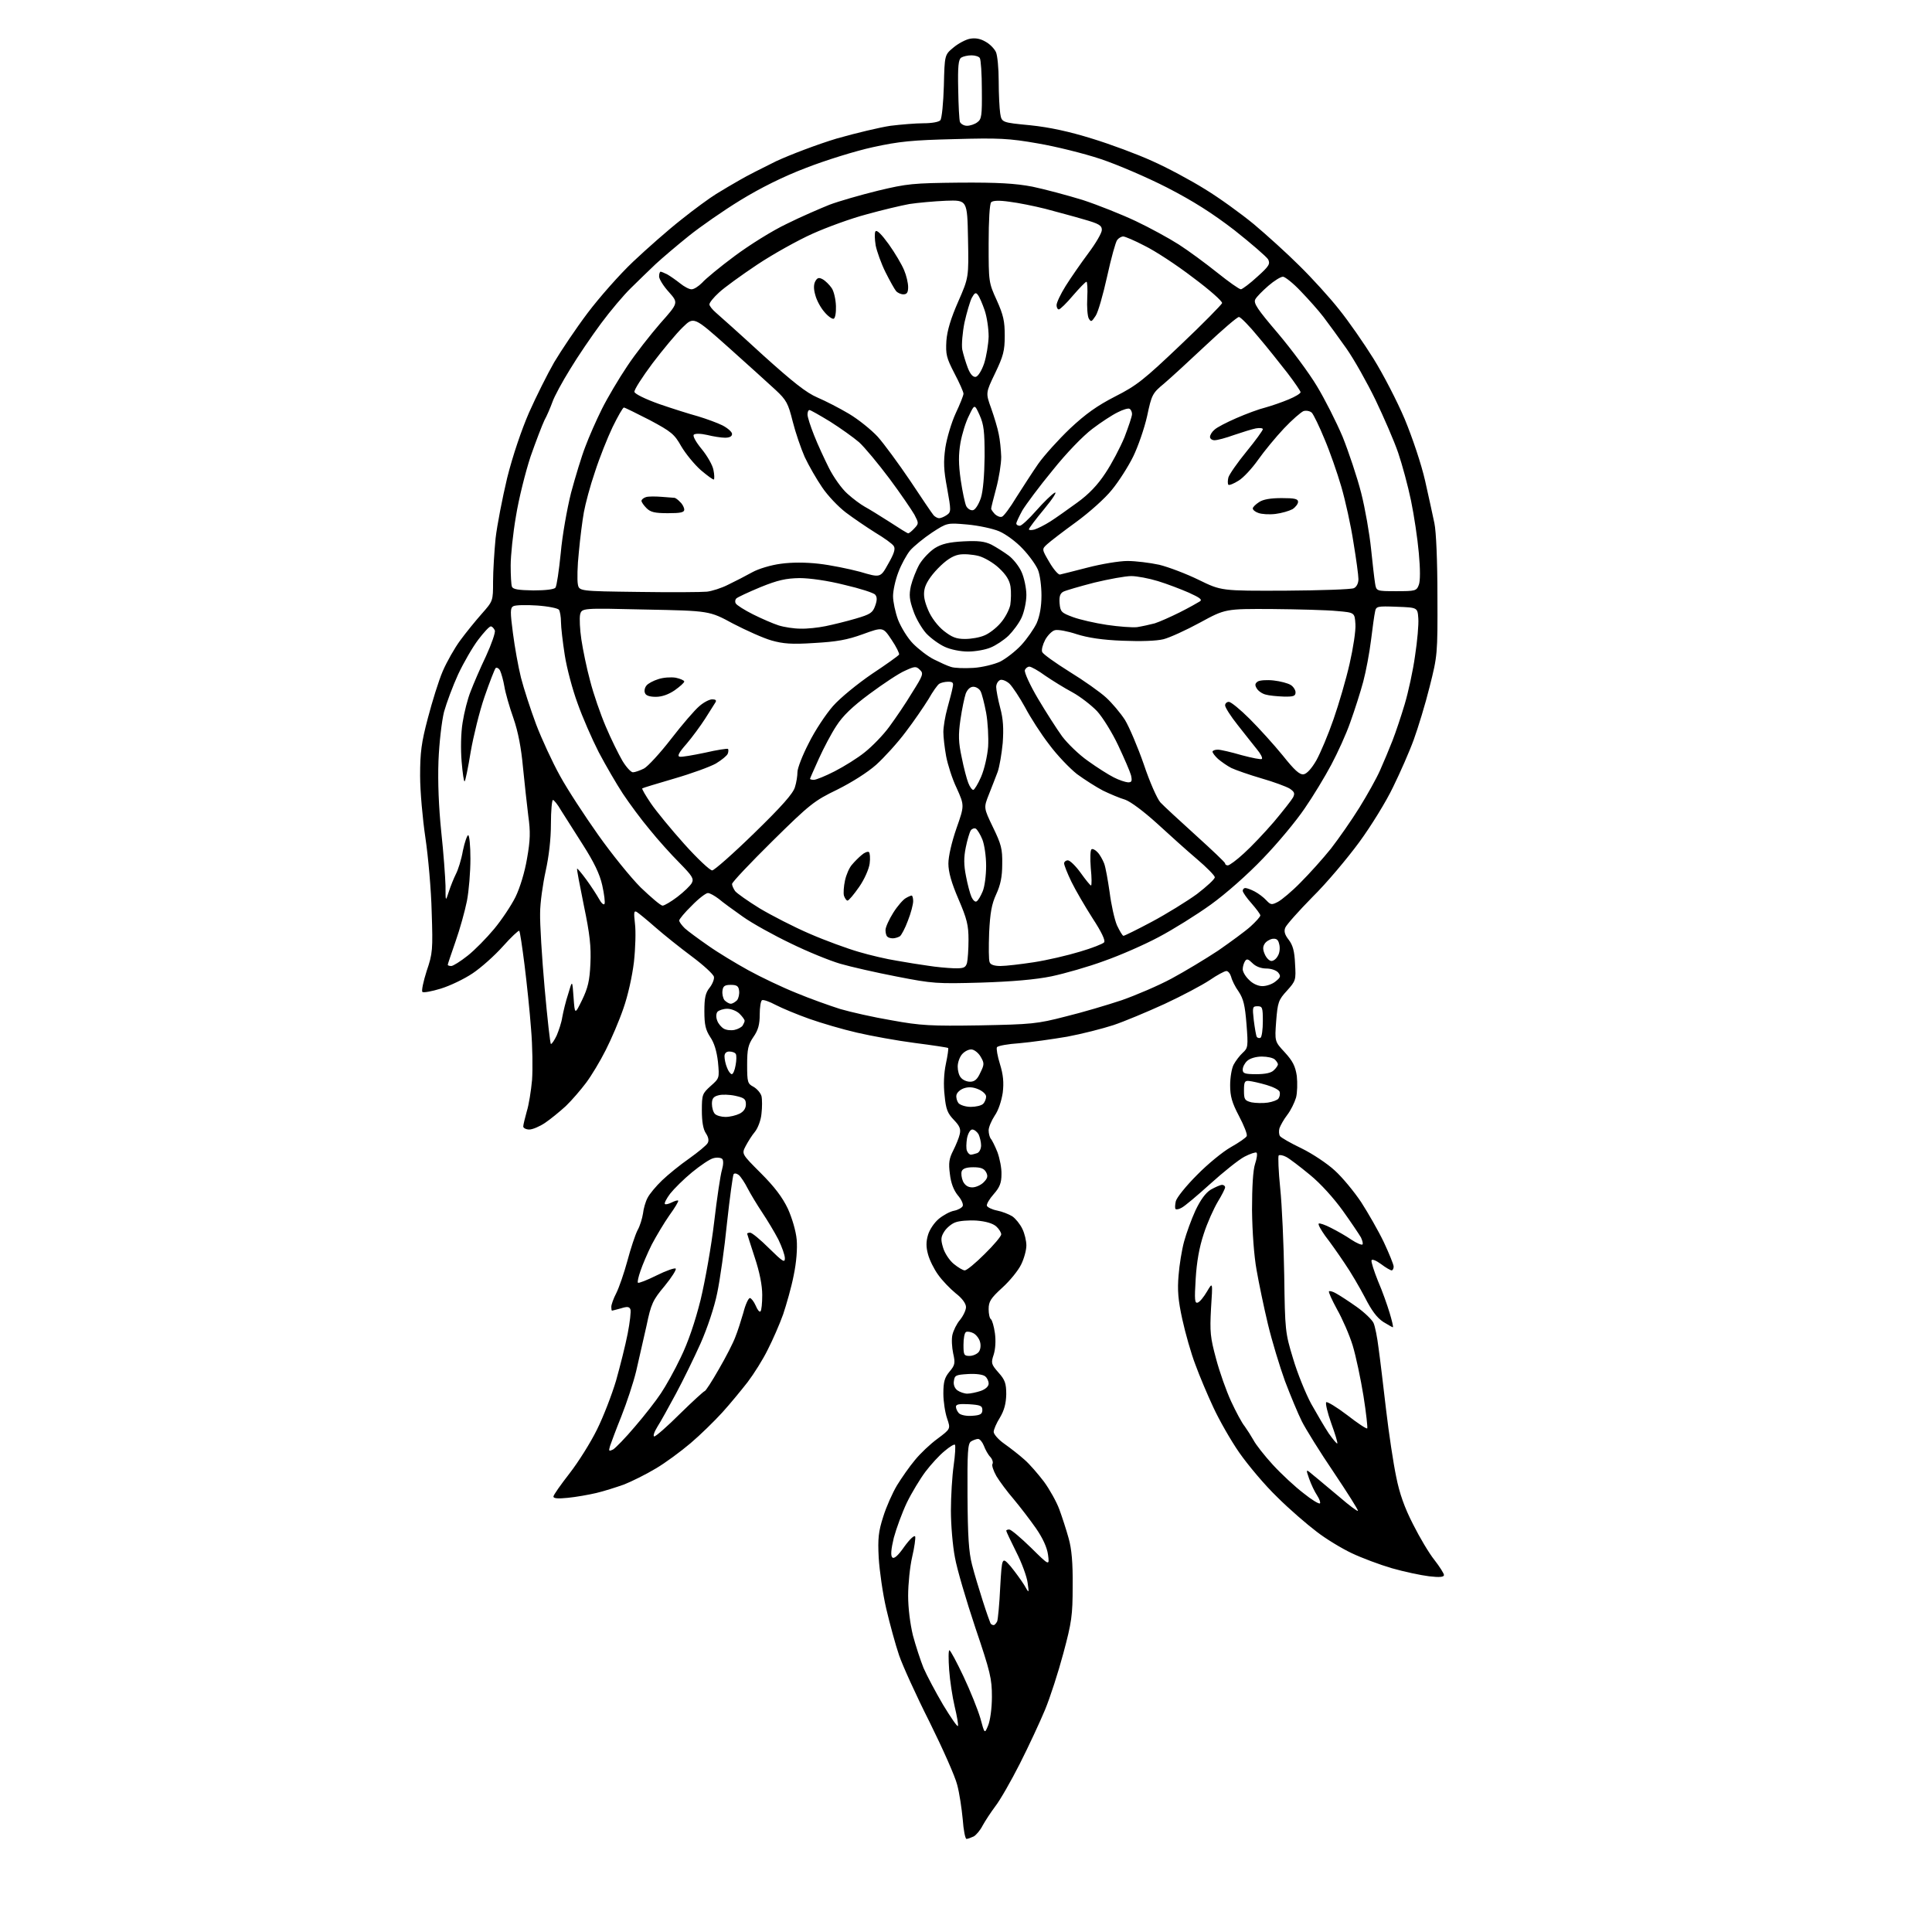 <?xml version="1.0" encoding="UTF-8" standalone="no"?>
<svg 
  version="1.1" 
  xmlns="http://www.w3.org/2000/svg" 
  xmlns:xlink="http://www.w3.org/1999/xlink" 
  xmlns:svg="http://www.w3.org/2000/svg"
  xmlns:rdf="http://www.w3.org/1999/02/22-rdf-syntax-ns#"
  xmlns:cc="http://creativecommons.org/ns#"
  xmlns:dc="http://purl.org/dc/elements/1.1/"
  viewBox="0 0 768 768"
  width="768"
  height="768"
>
<style>svg {background-color: white; }</style>"
<path stroke="none" fill="black" fill-rule="evenodd" d="M384.2,731.0C383.7,731.0 383.0,727.5 382.7,723.2C382.3,719.0 381.4,712.8 380.5,709.5C379.7,706.2 374.7,695.0 369.5,684.5C364.2,674.0 358.8,662.1 357.4,658.0C356.0,653.9 353.7,645.5 352.3,639.5C350.9,633.5 349.6,624.3 349.3,619.2C348.9,611.6 349.2,608.8 351.1,602.9C352.3,599.0 354.8,593.4 356.6,590.4C358.4,587.5 361.5,583.0 363.7,580.4C365.8,577.8 369.8,574.0 372.7,571.9C377.9,568.0 377.9,568.0 376.5,563.9C375.7,561.6 375.0,557.1 375.0,554.0C375.0,549.3 375.5,547.6 377.4,545.3C379.6,542.7 379.8,541.9 378.9,538.0C378.4,535.6 378.2,532.3 378.6,530.6C379.0,528.9 380.3,526.2 381.6,524.7C382.9,523.1 384.0,520.8 384.0,519.6C384.0,518.2 382.5,516.1 379.9,514.1C377.7,512.3 374.5,509.0 372.9,506.7C371.3,504.5 369.5,500.9 368.9,498.6C368.1,495.7 368.1,493.6 368.9,490.9C369.5,488.8 371.4,486.0 373.2,484.5C374.9,483.1 377.6,481.6 379.2,481.3C380.8,481.0 382.4,480.1 382.7,479.4C383.0,478.6 382.1,476.7 380.7,475.1C379.1,473.1 378.0,470.3 377.6,466.7C377.0,462.3 377.3,460.5 378.9,457.4C380.0,455.2 381.2,452.3 381.5,450.9C382.0,448.8 381.5,447.6 379.2,445.2C376.7,442.6 376.0,441.0 375.5,435.5C375.0,431.3 375.2,426.7 376.0,422.9C376.7,419.6 377.1,416.8 376.9,416.6C376.7,416.4 370.7,415.5 363.7,414.6C356.7,413.7 346.3,411.8 340.7,410.5C335.0,409.2 326.5,406.7 321.7,405.0C316.9,403.3 310.9,400.8 308.4,399.5C305.8,398.1 303.4,397.3 302.9,397.6C302.4,397.9 302.0,400.5 302.0,403.3C302.0,407.2 301.4,409.5 299.5,412.2C297.4,415.3 297.0,417.0 297.0,423.3C297.0,430.2 297.2,430.8 299.5,432.0C300.9,432.8 302.3,434.4 302.7,435.7C303.0,437.0 303.0,440.2 302.7,442.7C302.5,445.2 301.3,448.4 300.1,449.9C298.9,451.3 297.3,453.9 296.4,455.6C294.8,458.7 294.8,458.7 302.4,466.3C307.9,471.8 311.0,475.9 313.2,480.5C314.9,484.3 316.4,489.4 316.7,492.8C317.0,496.3 316.6,501.8 315.5,507.0C314.6,511.7 312.6,518.6 311.3,522.5C309.9,526.4 307.2,532.6 305.2,536.5C303.3,540.4 299.7,546.1 297.2,549.4C294.7,552.6 290.2,558.1 287.1,561.5C284.0,564.9 278.4,570.4 274.5,573.7C270.6,577.0 264.4,581.6 260.6,583.8C256.8,586.1 251.1,588.9 248.1,590.1C245.0,591.2 240.0,592.8 237.0,593.5C234.0,594.2 228.9,595.1 225.8,595.4C221.9,595.8 220.0,595.7 220.0,594.9C220.0,594.3 222.9,590.2 226.4,585.7C229.9,581.2 234.8,573.4 237.3,568.3C239.8,563.3 243.2,554.5 244.9,548.8C246.5,543.1 248.6,534.8 249.5,530.2C250.4,525.6 250.9,521.2 250.6,520.5C250.2,519.4 249.3,519.3 246.8,520.1C245.0,520.6 243.4,521.0 243.3,521.0C243.1,521.0 243.0,520.3 243.0,519.5C243.0,518.6 243.9,516.1 245.0,514.0C246.1,511.8 248.1,506.0 249.4,501.2C250.7,496.3 252.5,490.9 253.4,489.1C254.4,487.4 255.3,484.3 255.6,482.4C255.8,480.5 256.6,477.7 257.4,476.2C258.2,474.6 260.8,471.5 263.2,469.2C265.6,466.9 270.4,463.0 274.0,460.5C277.5,458.0 280.8,455.3 281.3,454.4C281.9,453.4 281.6,452.0 280.6,450.5C279.5,448.9 279.0,445.8 279.0,441.4C279.0,435.1 279.2,434.7 282.5,431.7C286.0,428.6 286.0,428.6 285.4,422.1C284.9,417.8 283.9,414.5 282.3,412.2C280.5,409.4 280.0,407.4 280.0,402.0C280.0,396.7 280.4,394.7 282.1,392.6C283.2,391.2 284.0,389.2 283.8,388.3C283.6,387.3 279.7,383.7 275.0,380.2C270.3,376.7 263.8,371.5 260.5,368.6C257.2,365.7 253.9,363.0 253.1,362.5C252.0,361.9 251.9,362.7 252.4,367.1C252.8,370.1 252.6,376.9 252.0,382.4C251.3,388.2 249.6,395.8 247.8,400.9C246.2,405.6 243.0,413.1 240.8,417.4C238.6,421.8 235.1,427.6 233.0,430.4C230.9,433.2 227.3,437.4 224.9,439.7C222.5,441.9 218.7,445.0 216.6,446.4C214.5,447.8 211.7,449.0 210.4,449.0C209.1,449.0 208.0,448.4 208.0,447.8C208.0,447.1 208.7,444.4 209.4,441.8C210.2,439.3 211.1,433.7 211.5,429.3C211.8,425.0 211.7,415.9 211.1,409.0C210.6,402.1 209.4,390.7 208.5,383.5C207.6,376.4 206.7,370.3 206.4,370.0C206.1,369.8 203.2,372.5 199.9,376.2C196.6,379.9 191.2,384.7 187.9,386.9C184.5,389.2 178.8,391.9 175.2,393.0C171.6,394.1 168.3,394.7 167.9,394.3C167.5,393.8 168.3,390.1 169.6,386.0C172.0,379.0 172.1,377.5 171.6,362.5C171.4,353.7 170.2,340.4 169.1,333.0C168.0,325.6 167.0,314.5 167.0,308.4C167.0,299.1 167.5,295.2 170.1,285.4C171.8,278.9 174.4,270.5 176.0,266.8C177.6,263.1 180.7,257.6 183.0,254.5C185.2,251.5 189.1,246.7 191.5,244.0C196.0,238.9 196.0,238.9 196.0,231.2C196.0,227.0 196.5,219.2 197.0,214.0C197.6,208.8 199.7,198.0 201.6,190.0C203.8,181.2 207.3,170.9 210.3,164.0C213.1,157.7 217.6,148.7 220.3,144.0C223.1,139.3 229.0,130.5 233.6,124.4C238.2,118.3 246.3,109.1 251.7,104.0C257.1,98.9 265.6,91.4 270.7,87.4C275.8,83.3 282.1,78.7 284.7,77.1C287.3,75.5 291.5,73.0 294.0,71.6C296.5,70.1 303.0,66.8 308.5,64.1C314.1,61.5 324.9,57.4 332.5,55.1C340.2,52.9 349.9,50.6 354.0,50.0C358.1,49.5 364.0,49.0 367.1,49.0C370.4,49.0 373.2,48.5 373.8,47.8C374.4,47.1 375.0,40.9 375.2,34.1C375.5,21.8 375.5,21.8 379.0,18.9C380.9,17.3 383.9,15.7 385.6,15.4C387.8,15.0 389.8,15.4 391.8,16.6C393.5,17.5 395.3,19.4 395.9,20.7C396.5,22.0 397.0,27.2 397.0,32.3C397.0,37.4 397.3,43.1 397.6,45.1C398.2,48.7 398.2,48.7 409.6,49.8C417.3,50.6 425.1,52.3 434.1,55.1C441.3,57.3 452.1,61.3 458.0,64.0C463.9,66.6 473.4,71.7 479.0,75.2C484.6,78.6 493.3,84.9 498.4,89.1C503.4,93.3 511.6,100.7 516.5,105.6C521.5,110.5 528.6,118.3 532.3,123.0C536.1,127.7 542.2,136.5 546.0,142.6C549.8,148.7 555.4,159.5 558.4,166.6C561.5,174.1 565.0,184.5 566.5,191.1C567.9,197.4 569.6,205.0 570.2,208.0C570.9,211.3 571.4,223.0 571.4,237.0C571.5,260.1 571.4,260.7 568.3,273.0C566.6,279.9 563.7,289.3 562.0,294.0C560.3,298.7 556.6,307.1 553.8,312.8C551.1,318.5 545.0,328.4 540.3,334.8C535.6,341.2 527.3,351.1 521.7,356.6C516.2,362.2 511.3,367.7 510.9,368.8C510.3,370.3 510.8,371.7 512.3,373.6C513.9,375.7 514.6,378.1 514.8,383.1C515.2,389.6 515.1,389.9 511.6,393.8C508.2,397.5 507.9,398.4 507.3,405.9C506.7,414.0 506.7,414.0 510.7,418.3C513.9,421.8 514.9,423.8 515.5,427.7C515.8,430.5 515.7,434.4 515.2,436.3C514.6,438.3 513.1,441.4 511.7,443.2C510.3,445.0 509.0,447.4 508.6,448.5C508.3,449.6 508.4,451.0 508.8,451.6C509.2,452.2 513.0,454.4 517.4,456.5C521.7,458.6 527.7,462.6 530.6,465.3C533.6,468.0 538.3,473.7 541.1,477.9C543.8,482.1 547.9,489.2 550.1,493.8C552.2,498.3 554.0,502.7 554.0,503.5C554.0,504.3 553.6,505.0 553.2,505.0C552.8,505.0 550.8,503.9 549.0,502.5C547.1,501.1 545.4,500.4 545.2,501.0C545.0,501.6 546.2,505.3 547.8,509.3C549.5,513.2 551.5,518.9 552.4,521.9C553.3,524.9 553.9,527.4 553.7,527.6C553.6,527.7 551.9,526.7 549.9,525.5C547.3,523.8 545.2,520.9 542.6,515.8C540.5,511.8 536.9,505.6 534.4,502.0C532.0,498.4 528.6,493.6 526.8,491.3C525.1,488.9 523.9,486.8 524.2,486.4C524.5,486.1 526.8,486.9 529.1,488.1C531.5,489.3 535.2,491.4 537.2,492.8C539.3,494.2 541.3,495.0 541.6,494.7C541.9,494.4 541.6,493.2 541.0,491.9C540.3,490.7 537.1,485.9 533.8,481.3C530.2,476.3 525.0,470.5 520.7,467.0C516.7,463.7 512.5,460.5 511.3,459.9C510.0,459.2 508.7,459.0 508.3,459.3C508.0,459.7 508.2,465.5 508.9,472.3C509.6,479.0 510.3,494.6 510.5,507.0C510.8,528.9 510.9,529.8 514.0,540.0C515.7,545.8 519.0,553.9 521.2,558.0C523.5,562.1 526.6,567.4 528.2,569.8C529.9,572.2 531.4,574.0 531.6,573.8C531.8,573.5 530.7,569.9 529.2,565.8C527.7,561.6 526.8,557.8 527.2,557.4C527.6,557.1 531.3,559.3 535.5,562.5C539.6,565.7 543.2,568.1 543.5,567.8C543.7,567.6 543.1,561.8 542.0,554.9C540.9,548.1 539.0,539.1 537.7,534.8C536.4,530.6 533.6,524.2 531.5,520.5C529.5,516.8 528.0,513.6 528.3,513.3C528.6,513.1 529.9,513.4 531.2,514.2C532.5,514.9 536.2,517.3 539.3,519.5C542.4,521.7 545.4,524.6 546.0,525.9C546.6,527.2 547.5,531.7 548.0,535.9C548.6,540.1 549.9,551.1 551.0,560.5C552.1,569.9 553.9,581.8 555.0,587.0C556.3,593.6 558.3,599.3 561.7,605.9C564.3,611.1 568.1,617.5 570.2,620.1C572.3,622.8 574.0,625.5 574.0,626.1C574.0,626.9 572.3,627.1 568.1,626.6C564.8,626.2 558.2,624.8 553.3,623.4C548.5,622.0 541.3,619.3 537.3,617.4C533.3,615.5 527.0,611.7 523.3,608.8C519.6,606.0 512.5,599.9 507.7,595.1C502.8,590.4 496.1,582.4 492.6,577.4C489.2,572.5 484.6,564.4 482.3,559.4C480.0,554.5 476.8,546.9 475.2,542.5C473.5,538.1 471.2,530.0 470.0,524.5C468.3,516.8 468.0,512.8 468.5,507.0C468.8,502.9 469.8,496.8 470.7,493.5C471.6,490.2 473.6,484.7 475.2,481.2C477.2,477.0 479.2,474.2 481.3,472.9C483.1,471.9 485.1,471.0 485.8,471.0C486.4,471.0 487.0,471.4 487.0,472.0C487.0,472.5 485.7,475.1 484.1,477.7C482.5,480.4 479.9,486.1 478.5,490.5C476.7,495.9 475.7,501.7 475.3,508.4C474.8,516.6 474.9,518.2 476.1,517.8C476.9,517.6 478.5,515.6 479.8,513.4C482.1,509.5 482.1,509.5 481.4,520.1C480.9,529.5 481.1,531.6 483.4,540.1C484.8,545.4 487.5,553.0 489.4,557.1C491.3,561.2 493.7,565.7 494.8,567.0C495.8,568.4 497.4,570.9 498.3,572.5C499.1,574.1 502.6,578.6 506.0,582.3C509.4,586.0 514.9,591.1 518.2,593.6C521.4,596.2 524.4,598.0 524.7,597.6C525.0,597.3 524.5,595.9 523.6,594.5C522.6,593.0 521.2,590.1 520.4,587.8C519.0,583.8 519.0,583.8 522.4,586.7C524.3,588.2 528.8,592.1 532.6,595.2C536.3,598.4 539.5,600.8 539.8,600.6C540.0,600.3 535.7,593.5 530.2,585.3C524.7,577.2 519.0,568.0 517.5,565.0C516.0,562.0 513.0,554.8 510.8,549.0C508.7,543.2 505.6,533.0 504.0,526.3C502.4,519.6 500.4,510.0 499.5,504.8C498.5,499.3 497.8,489.7 497.7,481.0C497.7,471.8 498.1,465.1 498.9,462.7C499.6,460.6 499.9,458.6 499.5,458.2C499.2,457.9 497.0,458.6 494.7,459.8C492.4,461.0 486.3,465.9 481.1,470.6C475.9,475.3 470.8,479.6 469.7,480.1C468.7,480.7 467.6,480.9 467.3,480.6C467.0,480.3 467.1,478.9 467.4,477.5C467.8,476.0 471.5,471.4 475.8,467.1C480.0,462.8 486.1,457.8 489.3,456.0C492.5,454.2 495.4,452.2 495.6,451.6C495.9,450.9 494.5,447.4 492.5,443.6C489.7,438.3 489.0,435.7 489.0,431.4C489.0,428.4 489.6,424.7 490.4,423.2C491.2,421.7 492.8,419.6 494.0,418.5C496.1,416.6 496.2,416.0 495.5,407.1C494.9,399.6 494.3,397.1 492.4,394.2C491.0,392.3 489.7,389.6 489.4,388.3C489.0,387.0 488.2,386.0 487.5,386.0C486.8,386.0 483.8,387.6 480.9,389.6C477.9,391.6 469.8,395.9 462.9,399.1C455.9,402.3 446.8,406.1 442.6,407.5C438.3,408.9 430.1,411.0 424.2,412.1C418.3,413.1 409.8,414.3 405.2,414.7C400.7,415.0 396.7,415.7 396.3,416.3C396.0,416.8 396.5,419.8 397.5,423.0C398.8,427.2 399.1,430.3 398.6,434.4C398.1,437.6 396.9,441.4 395.4,443.5C394.1,445.5 393.0,448.1 393.0,449.3C393.0,450.6 393.4,452.0 393.8,452.6C394.3,453.1 395.5,455.5 396.5,458.0C397.4,460.5 398.2,464.4 398.1,466.8C398.1,470.2 397.4,472.0 395.0,474.7C393.3,476.6 392.1,478.7 392.3,479.3C392.5,479.9 394.3,480.8 396.3,481.2C398.4,481.6 401.1,482.7 402.4,483.5C403.7,484.4 405.5,486.6 406.4,488.5C407.3,490.3 408.0,493.3 408.0,495.1C408.0,496.9 407.1,500.3 405.9,502.7C404.8,505.0 401.4,509.2 398.4,511.9C393.8,516.1 393.0,517.4 393.0,520.4C393.0,522.3 393.4,524.1 393.9,524.4C394.4,524.8 395.1,527.2 395.5,530.0C395.9,533.0 395.7,536.3 395.0,538.5C393.9,541.8 394.0,542.3 396.9,545.6C399.5,548.5 400.0,549.9 400.0,554.3C399.9,558.0 399.2,560.6 397.5,563.5C396.1,565.7 395.0,568.3 395.0,569.2C395.0,570.1 396.9,572.3 399.2,573.9C401.6,575.6 405.2,578.4 407.2,580.2C409.3,582.0 412.7,586.0 415.0,589.0C417.2,592.0 420.0,597.0 421.1,600.0C422.2,603.0 423.9,608.2 424.8,611.5C426.0,615.7 426.5,621.3 426.4,630.5C426.4,642.2 426.0,644.9 422.7,657.2C420.7,664.7 417.4,674.9 415.4,679.7C413.4,684.5 408.9,694.2 405.4,701.1C401.9,708.0 397.5,715.7 395.6,718.1C393.8,720.5 391.6,723.9 390.6,725.7C389.7,727.5 388.1,729.4 387.1,730.0C386.0,730.5 384.7,731.0 384.2,731.0zM392.8,685.9C393.6,684.0 394.3,679.1 394.3,674.5C394.3,667.3 393.7,664.7 387.7,647.0C384.1,636.2 380.4,623.7 379.6,619.1C378.7,614.5 378.0,606.1 378.0,600.5C378.0,594.8 378.5,586.7 379.1,582.5C379.7,578.3 379.9,574.6 379.6,574.3C379.3,574.0 377.5,575.1 375.5,576.8C373.5,578.4 370.1,582.1 367.9,585.0C365.8,587.8 362.4,593.4 360.5,597.3C358.6,601.3 356.3,607.6 355.3,611.3C354.2,615.9 354.0,618.4 354.7,619.1C355.4,619.8 357.0,618.4 359.5,614.8C361.6,611.9 363.5,610.1 363.8,610.8C364.0,611.4 363.5,615.1 362.6,618.9C361.7,622.8 361.0,629.7 361.0,634.3C361.0,639.3 361.8,645.5 362.9,650.1C364.0,654.2 365.9,660.0 367.1,663.0C368.4,666.0 371.9,672.6 374.9,677.7C378.0,682.8 380.6,686.6 380.8,686.1C381.0,685.6 380.4,682.1 379.5,678.4C378.6,674.6 377.6,668.0 377.3,663.8C377.0,659.5 377.0,656.0 377.4,656.0C377.8,656.0 380.3,660.7 383.0,666.4C385.7,672.1 388.7,679.6 389.7,683.0C391.4,689.3 391.4,689.3 392.8,685.9zM395.0,646.0C395.4,646.0 396.0,645.3 396.4,644.5C396.7,643.7 397.3,637.5 397.6,630.9C398.3,618.8 398.3,618.8 401.7,622.6C403.5,624.8 405.9,628.1 407.1,630.0C409.1,633.5 409.1,633.5 408.5,629.2C408.2,626.8 406.2,621.3 404.0,617.0C401.8,612.6 400.0,608.8 400.0,608.5C400.0,608.2 400.6,608.0 401.2,608.0C401.9,608.0 405.8,611.3 409.8,615.2C417.2,622.5 417.2,622.5 416.6,618.0C416.2,615.1 414.5,611.4 411.8,607.5C409.5,604.2 405.5,599.0 403.0,596.0C400.4,593.0 397.3,588.8 396.1,586.8C394.9,584.7 394.2,582.5 394.5,582.0C394.9,581.4 394.5,580.1 393.7,579.2C392.8,578.3 391.7,576.3 391.1,574.7C390.5,573.2 389.5,572.0 388.8,572.0C388.1,572.0 386.8,572.5 386.0,573.0C384.7,573.8 384.5,577.2 384.6,594.7C384.7,610.7 385.1,617.0 386.4,622.0C387.3,625.6 389.3,632.1 390.7,636.5C392.1,640.9 393.5,644.8 393.7,645.2C393.9,645.7 394.5,646.0 395.0,646.0zM243.7,576.2C244.7,575.6 248.6,571.6 252.4,567.1C256.2,562.7 260.8,556.8 262.7,553.9C264.6,551.1 268.2,544.7 270.6,539.6C273.5,533.7 276.3,525.5 278.5,516.7C280.3,509.2 282.8,495.2 283.9,485.7C285.0,476.3 286.4,466.9 287.0,465.0C287.6,462.9 287.6,461.2 287.1,460.7C286.6,460.2 285.0,460.0 283.6,460.4C282.2,460.7 278.4,463.3 275.1,466.0C271.8,468.7 267.9,472.6 266.4,474.5C264.9,476.5 264.0,478.3 264.3,478.6C264.6,478.9 265.8,478.6 267.0,478.0C268.2,477.4 269.4,477.0 269.6,477.3C269.8,477.5 268.3,480.1 266.1,483.1C264.0,486.1 260.9,491.3 259.1,494.7C257.4,498.1 255.4,502.8 254.6,505.2C253.8,507.5 253.3,509.6 253.6,509.9C253.8,510.2 257.2,508.9 261.0,507.0C264.8,505.1 268.3,503.9 268.6,504.3C269.0,504.6 267.0,507.8 264.2,511.2C259.5,516.8 258.8,518.3 257.0,527.0C255.8,532.2 254.0,540.3 252.9,545.0C251.8,549.6 249.1,557.7 247.0,563.0C244.9,568.2 242.9,573.6 242.5,574.8C241.9,576.9 242.0,577.0 243.7,576.2zM260.1,571.0C260.7,571.0 265.3,567.0 270.3,562.0C275.4,557.0 279.8,553.0 280.1,553.0C280.5,553.0 283.0,549.1 285.8,544.2C288.6,539.4 291.5,533.7 292.3,531.5C293.2,529.3 294.6,524.9 295.5,521.8C296.3,518.6 297.5,516.0 298.1,516.0C298.6,516.0 299.7,517.4 300.4,519.0C301.1,520.7 301.9,521.7 302.3,521.3C302.7,521.0 303.0,518.0 303.0,514.8C303.0,511.0 302.0,505.8 300.0,499.8C298.4,494.8 297.0,490.6 297.0,490.4C297.0,490.2 297.6,490.0 298.2,490.0C298.9,490.0 302.3,492.8 305.7,496.2C311.1,501.5 312.0,502.1 312.0,500.2C312.0,498.9 310.8,495.6 309.4,492.7C307.9,489.8 305.0,485.0 303.0,482.0C301.0,479.0 298.4,474.7 297.2,472.4C296.1,470.2 294.5,467.8 293.7,467.1C292.8,466.4 291.9,466.3 291.6,466.8C291.3,467.4 290.1,476.0 289.0,486.1C288.0,496.2 286.2,508.8 285.1,514.0C284.0,519.5 281.2,527.9 278.5,534.0C275.9,539.8 271.5,548.8 268.7,554.0C265.9,559.2 262.6,565.2 261.3,567.2C260.0,569.3 259.5,571.0 260.1,571.0zM386.5,562.8C389.7,562.6 390.5,562.1 390.5,560.5C390.5,558.8 389.7,558.5 385.2,558.2C381.4,558.0 380.0,558.2 380.0,559.2C380.0,560.0 380.6,561.2 381.2,561.8C381.9,562.5 384.2,563.0 386.5,562.8zM384.5,554.0C385.7,554.0 388.1,553.5 389.9,552.9C391.8,552.2 393.0,551.1 393.0,550.0C393.0,549.0 392.4,547.7 391.6,547.1C390.8,546.4 387.9,546.0 384.8,546.2C380.0,546.5 379.5,546.7 379.2,548.9C378.9,550.4 379.5,551.9 380.6,552.7C381.6,553.4 383.4,554.0 384.5,554.0zM385.4,539.0C386.7,539.0 388.3,538.3 389.0,537.5C389.7,536.7 390.0,535.0 389.6,533.5C389.3,532.2 388.1,530.6 387.0,530.0C385.9,529.4 384.5,529.2 384.0,529.5C383.4,529.8 383.0,532.1 383.0,534.6C383.0,538.6 383.2,539.0 385.4,539.0zM383.5,505.0C384.3,505.0 387.8,502.1 391.4,498.5C395.0,495.0 398.0,491.4 398.0,490.7C398.0,489.9 397.1,488.5 396.0,487.5C394.6,486.3 391.9,485.5 388.2,485.2C385.1,485.0 381.3,485.3 379.8,485.9C378.3,486.4 376.3,488.1 375.4,489.5C374.0,491.7 373.9,492.7 374.9,496.0C375.5,498.1 377.4,501.0 379.1,502.4C380.8,503.8 382.8,505.0 383.5,505.0zM386.5,472.0C387.9,472.0 389.9,471.1 391.0,470.0C392.6,468.4 392.8,467.5 392.0,466.0C391.2,464.5 389.9,464.0 386.9,464.0C384.2,464.0 382.7,464.5 382.3,465.6C382.0,466.4 382.2,468.2 382.8,469.6C383.6,471.2 384.8,472.0 386.5,472.0zM385.9,459.0C386.4,459.0 387.5,458.7 388.4,458.4C389.3,458.1 390.0,456.7 390.0,455.3C390.0,454.0 389.5,452.0 389.0,450.9C388.4,449.9 387.3,449.0 386.5,449.0C385.7,449.0 384.8,450.5 384.4,452.5C384.1,454.4 384.0,456.7 384.4,457.5C384.7,458.3 385.4,459.0 385.9,459.0zM288.4,444.0C290.1,444.0 292.6,443.4 294.0,442.7C295.6,441.9 296.5,440.6 296.5,439.0C296.5,436.9 295.9,436.4 292.3,435.6C290.0,435.1 287.0,435.0 285.6,435.4C283.6,435.9 283.0,436.7 283.0,438.8C283.0,440.3 283.5,442.1 284.2,442.8C284.9,443.5 286.8,444.0 288.4,444.0zM385.9,440.0C387.9,440.0 390.1,439.5 390.8,438.8C391.5,438.1 392.0,436.8 392.0,435.9C392.0,435.0 390.6,433.7 388.9,433.0C386.8,432.1 385.0,432.0 383.2,432.6C381.7,433.1 380.4,434.3 380.2,435.3C380.0,436.3 380.4,437.7 381.0,438.5C381.7,439.3 383.9,440.0 385.9,440.0zM504.0,438.3C505.9,438.0 507.8,437.3 508.2,436.7C508.7,436.0 508.9,434.9 508.7,434.1C508.6,433.3 506.2,432.1 503.5,431.3C500.8,430.5 497.6,429.8 496.5,429.7C494.8,429.5 494.5,430.1 494.5,433.5C494.5,437.1 494.8,437.5 497.5,438.2C499.1,438.5 502.1,438.6 504.0,438.3zM385.6,430.0C387.4,430.0 388.5,429.1 389.7,426.4C391.3,423.2 391.3,422.6 389.9,420.2C389.1,418.7 387.5,417.4 386.4,417.2C385.3,417.0 383.6,417.8 382.5,419.0C381.5,420.1 380.7,422.3 380.7,424.0C380.7,425.6 381.2,427.6 382.0,428.4C382.7,429.3 384.3,430.0 385.6,430.0zM290.9,427.0C291.4,427.0 292.1,425.4 292.4,423.5C292.8,421.5 292.8,419.5 292.5,419.0C292.2,418.4 291.0,418.0 289.9,418.0C288.7,418.0 288.0,418.7 288.0,419.9C288.0,421.0 288.4,423.0 289.0,424.4C289.5,425.8 290.4,427.0 290.9,427.0zM499.4,427.0C503.0,427.0 505.4,426.5 506.4,425.4C507.3,424.6 508.0,423.5 508.0,423.1C508.0,422.7 507.5,421.9 506.8,421.2C506.1,420.5 503.8,420.0 501.6,420.0C499.3,420.0 496.9,420.7 495.8,421.7C494.8,422.6 494.0,424.1 494.0,425.2C494.0,426.7 494.8,427.0 499.4,427.0zM219.0,415.0C219.4,415.0 220.4,413.5 221.3,411.6C222.1,409.7 223.2,406.5 223.5,404.4C223.9,402.2 224.9,398.0 225.9,395.0C227.5,389.5 227.5,389.5 228.0,396.5C228.5,403.4 228.5,403.4 231.4,397.5C233.7,392.7 234.4,389.9 234.7,383.0C235.0,376.3 234.5,371.5 232.1,360.0C230.5,352.1 229.2,345.4 229.4,345.3C229.5,345.1 231.2,347.1 233.1,349.7C235.0,352.3 237.2,355.7 238.1,357.3C239.0,359.0 240.0,359.9 240.3,359.3C240.6,358.8 240.2,355.5 239.4,351.9C238.4,347.4 236.1,342.7 231.7,335.8C228.3,330.5 224.4,324.3 223.0,322.1C221.7,319.8 220.2,318.0 219.8,318.0C219.4,318.0 219.0,322.3 219.0,327.5C219.0,333.6 218.2,340.4 216.9,346.3C215.8,351.3 214.7,358.9 214.7,363.0C214.6,367.1 215.4,380.5 216.5,392.8C217.6,405.0 218.7,415.0 219.0,415.0zM501.1,412.5C501.6,412.1 502.0,409.2 502.0,405.9C502.0,400.5 501.8,400.0 499.9,400.0C497.9,400.0 497.8,400.3 498.4,405.6C498.8,408.7 499.3,411.7 499.6,412.2C499.9,412.6 500.6,412.8 501.1,412.5zM292.0,409.4C293.4,409.1 294.8,408.3 295.2,407.7C295.6,407.0 296.0,406.2 296.0,405.8C296.0,405.3 295.1,404.1 294.0,403.0C292.9,401.9 290.7,401.0 289.1,401.0C287.5,401.0 285.8,401.6 285.2,402.2C284.6,403.0 284.6,404.4 285.1,405.7C285.5,406.9 286.7,408.3 287.7,408.9C288.7,409.5 290.6,409.7 292.0,409.4zM389.5,407.6C410.1,407.2 412.3,407.0 423.5,404.1C430.1,402.5 440.2,399.5 445.9,397.6C451.6,395.6 460.5,391.8 465.7,389.0C470.9,386.2 479.2,381.2 484.2,377.9C489.1,374.5 495.0,370.2 497.1,368.3C499.2,366.4 501.0,364.4 501.0,363.9C501.0,363.4 499.4,361.3 497.5,359.1C495.6,357.0 494.0,354.7 494.0,354.1C494.0,353.5 494.5,353.0 495.0,353.0C495.6,353.0 497.3,353.6 498.8,354.4C500.3,355.2 502.3,356.7 503.4,357.9C505.1,359.7 505.5,359.8 508.0,358.5C509.5,357.7 513.6,354.3 517.0,350.8C520.5,347.3 525.9,341.3 529.1,337.3C532.2,333.3 537.3,326.0 540.4,321.0C543.5,316.0 547.2,309.4 548.6,306.2C550.0,303.1 552.2,297.8 553.5,294.5C554.8,291.2 557.0,284.6 558.4,279.9C559.8,275.2 561.7,266.6 562.5,260.7C563.4,254.9 564.0,248.1 563.8,245.8C563.5,241.5 563.5,241.5 555.3,241.2C547.4,240.9 547.0,241.0 546.6,243.2C546.3,244.5 545.6,249.6 545.0,254.5C544.4,259.4 543.0,266.9 541.9,271.0C540.8,275.1 538.5,282.3 536.8,287.0C535.2,291.7 531.7,299.3 529.2,304.0C526.7,308.7 522.0,316.5 518.6,321.4C515.3,326.3 507.9,335.2 502.1,341.2C496.0,347.6 487.4,355.2 481.3,359.6C475.6,363.7 466.3,369.5 460.6,372.5C455.0,375.5 445.2,379.8 438.9,382.0C432.7,384.3 423.2,387.0 418.0,388.1C411.7,389.4 402.4,390.2 390.0,390.6C372.4,391.1 370.8,391.0 356.5,388.2C348.2,386.6 338.1,384.3 334.0,383.1C329.9,381.9 321.0,378.3 314.3,375.0C307.6,371.8 299.1,367.1 295.3,364.4C291.6,361.8 287.2,358.6 285.7,357.3C284.1,356.1 282.2,355.0 281.4,355.0C280.6,355.0 277.7,357.2 275.0,360.0C272.2,362.7 270.0,365.4 270.0,365.9C270.0,366.5 271.0,367.8 272.2,369.0C273.4,370.1 277.6,373.2 281.5,375.9C285.3,378.6 292.6,383.0 297.5,385.7C302.4,388.4 311.0,392.5 316.5,394.7C322.0,397.0 329.9,399.8 334.0,401.1C338.1,402.3 347.3,404.4 354.5,405.6C366.0,407.7 370.0,407.9 389.5,407.6zM290.5,399.0C291.2,399.0 292.3,398.3 293.0,397.6C293.6,396.8 294.0,395.1 293.8,393.8C293.6,392.0 292.9,391.5 290.5,391.5C288.1,391.5 287.4,392.0 287.2,393.8C287.0,395.1 287.4,396.8 288.0,397.6C288.7,398.3 289.8,399.0 290.5,399.0zM501.8,392.0C503.5,392.0 505.8,391.2 507.1,390.1C509.1,388.5 509.2,388.0 508.1,386.6C507.3,385.7 505.3,385.0 503.4,385.0C501.3,385.0 499.2,384.2 497.9,382.9C496.2,381.2 495.6,381.0 494.9,382.1C494.4,382.9 494.0,384.3 494.0,385.3C494.0,386.3 495.1,388.2 496.5,389.5C497.9,391.0 500.1,392.0 501.8,392.0zM379.1,384.9C383.1,385.0 383.8,384.7 384.4,382.8C384.7,381.5 385.0,377.4 385.0,373.6C385.0,367.8 384.4,365.3 381.0,357.4C378.2,350.9 377.0,346.6 377.0,343.3C377.0,340.4 378.3,334.8 380.2,329.3C383.4,320.2 383.4,320.2 380.3,313.3C378.5,309.6 376.7,303.8 376.1,300.6C375.5,297.3 375.0,293.0 375.0,291.0C375.0,289.0 375.7,284.7 376.6,281.5C377.5,278.2 378.5,274.5 378.7,273.2C379.1,271.4 378.8,271.0 376.9,271.0C375.6,271.0 374.0,271.4 373.4,271.8C372.7,272.2 370.8,274.9 369.1,277.9C367.3,280.8 363.3,286.7 360.0,291.0C356.8,295.3 351.5,301.1 348.3,304.0C344.8,307.1 338.6,311.0 332.8,313.9C323.7,318.3 322.0,319.6 307.0,334.4C298.2,343.1 291.0,350.7 291.0,351.4C291.0,352.1 291.6,353.3 292.2,354.2C292.9,355.1 297.3,358.2 302.0,361.1C306.7,363.9 315.6,368.5 321.9,371.2C328.1,373.9 336.9,377.1 341.4,378.4C345.8,379.7 352.6,381.3 356.5,381.9C360.4,382.6 366.0,383.5 369.0,383.9C372.0,384.4 376.6,384.8 379.1,384.9zM179.4,384.0C180.1,384.0 183.0,382.2 185.9,379.9C188.7,377.7 193.4,372.9 196.4,369.3C199.4,365.7 203.2,360.0 204.9,356.6C206.7,352.9 208.6,346.7 209.5,341.3C210.8,334.0 210.9,330.6 210.0,324.3C209.5,320.0 208.5,311.4 207.9,305.1C207.2,297.4 206.0,291.0 204.1,285.5C202.5,281.0 200.9,275.4 200.5,272.9C200.1,270.5 199.3,267.7 198.8,266.6C198.3,265.6 197.4,265.2 197.0,265.6C196.6,266.1 194.6,271.2 192.6,277.0C190.6,282.8 188.2,292.6 187.1,298.9C186.1,305.1 185.0,310.4 184.7,310.6C184.4,310.9 183.9,307.4 183.5,302.7C183.1,297.8 183.2,291.4 183.9,287.2C184.5,283.3 185.9,277.7 187.1,274.8C188.2,271.9 190.9,265.6 193.2,260.8C195.4,256.0 197.0,251.4 196.7,250.6C196.3,249.7 195.6,249.0 195.1,249.0C194.5,249.0 192.3,251.4 190.1,254.3C187.9,257.2 184.3,263.4 182.1,268.1C180.0,272.7 177.5,279.4 176.5,283.0C175.6,286.7 174.6,295.1 174.3,302.5C174.0,310.9 174.4,320.8 175.4,330.6C176.3,338.9 177.0,348.6 177.1,352.1C177.1,358.5 177.1,358.5 178.4,354.5C179.1,352.3 180.4,349.1 181.2,347.5C182.1,345.8 183.4,341.7 184.0,338.2C184.7,334.8 185.7,332.0 186.1,332.0C186.6,332.0 187.0,336.2 187.0,341.4C187.0,346.6 186.4,354.1 185.6,358.2C184.8,362.2 182.8,369.4 181.1,374.2C179.4,379.1 178.0,383.2 178.0,383.5C178.0,383.8 178.6,384.0 179.4,384.0zM397.7,384.0C399.8,384.0 405.8,383.3 411.0,382.5C416.2,381.7 424.4,379.8 429.3,378.3C434.1,376.9 438.4,375.2 438.9,374.6C439.5,373.9 437.9,370.5 434.3,365.0C431.3,360.3 427.5,353.8 425.9,350.5C424.3,347.2 423.0,343.9 423.0,343.2C423.0,342.6 423.7,342.0 424.5,342.0C425.3,342.0 427.6,344.2 429.6,347.0C431.6,349.8 433.4,352.0 433.7,352.0C434.0,352.0 434.0,348.9 433.6,345.1C433.3,341.2 433.4,337.9 433.9,337.6C434.3,337.3 435.4,337.8 436.3,338.8C437.2,339.7 438.3,341.7 438.9,343.2C439.5,344.7 440.4,349.9 441.1,354.7C441.7,359.5 443.0,365.4 444.0,367.8C445.1,370.1 446.2,372.0 446.6,372.0C447.0,372.0 452.1,369.5 457.9,366.4C463.7,363.3 471.8,358.3 475.8,355.4C479.7,352.4 483.0,349.4 482.9,348.7C482.9,348.1 479.7,344.8 475.8,341.5C471.9,338.2 464.8,331.8 459.9,327.3C454.6,322.5 449.5,318.7 447.3,317.9C445.2,317.3 441.2,315.6 438.5,314.3C435.8,312.9 431.1,309.9 428.1,307.7C425.2,305.4 420.2,300.2 417.1,296.0C413.9,291.9 409.6,285.2 407.5,281.2C405.3,277.2 402.5,273.0 401.3,271.8C400.1,270.7 398.4,270.0 397.6,270.3C396.7,270.7 396.0,271.9 396.0,273.1C396.0,274.2 396.7,278.0 397.6,281.4C398.8,285.8 399.0,289.6 398.6,295.3C398.2,299.6 397.3,304.8 396.6,306.8C395.8,308.8 394.3,312.9 393.1,315.8C391.0,321.1 391.0,321.1 394.7,328.8C398.0,335.6 398.5,337.4 398.4,343.5C398.4,348.6 397.7,351.8 396.0,355.5C394.2,359.4 393.6,362.8 393.2,370.7C393.0,376.4 393.0,381.7 393.4,382.5C393.7,383.5 395.3,384.0 397.7,384.0zM505.4,382.0C506.3,382.0 507.4,381.1 508.0,379.9C508.7,378.8 508.9,376.7 508.5,375.3C508.1,373.5 507.4,373.0 505.8,373.2C504.7,373.4 503.2,374.3 502.7,375.2C501.9,376.4 502.0,377.6 502.8,379.4C503.4,380.8 504.6,382.0 505.4,382.0zM354.9,373.0C354.0,373.0 353.0,372.7 352.7,372.3C352.3,372.0 352.0,370.8 352.0,369.7C352.0,368.6 353.4,365.5 355.1,362.8C356.8,360.1 359.1,357.5 360.1,357.0C361.1,356.4 362.1,356.0 362.4,356.0C362.7,356.0 363.0,357.0 363.0,358.2C363.0,359.5 362.1,363.0 360.9,366.0C359.8,369.0 358.3,371.8 357.7,372.2C357.0,372.6 355.8,373.0 354.9,373.0zM263.4,360.0C264.1,360.0 266.8,358.4 269.3,356.5C271.9,354.5 274.4,352.1 275.0,351.0C275.9,349.3 275.2,348.2 270.1,343.0C266.8,339.7 261.4,333.7 258.2,329.7C254.9,325.8 250.2,319.4 247.6,315.5C245.1,311.7 240.8,304.3 238.0,299.0C235.3,293.7 231.5,285.0 229.6,279.6C227.6,274.2 225.3,265.6 224.5,260.4C223.7,255.3 223.0,249.3 223.0,247.3C223.0,245.2 222.6,243.0 222.2,242.4C221.8,241.8 217.9,241.0 213.5,240.7C209.1,240.4 204.8,240.5 204.0,241.0C202.8,241.7 202.8,243.3 203.9,251.7C204.6,257.1 206.0,265.0 207.1,269.4C208.2,273.7 210.9,282.0 213.1,287.9C215.3,293.7 219.6,303.0 222.6,308.4C225.6,313.9 232.5,324.4 237.8,331.9C243.1,339.4 250.7,348.8 254.7,352.8C258.8,356.7 262.6,360.0 263.4,360.0zM388.2,358.3C388.8,358.0 389.8,356.3 390.6,354.4C391.4,352.6 392.0,348.0 392.0,344.2C392.0,340.3 391.3,335.7 390.5,333.7C389.7,331.7 388.5,329.8 387.9,329.4C387.3,329.1 386.4,329.4 385.9,330.1C385.4,330.9 384.5,333.9 383.9,336.9C383.1,340.9 383.1,343.8 384.0,348.3C384.6,351.5 385.6,355.3 386.2,356.6C386.8,357.9 387.7,358.7 388.2,358.3zM336.9,358.0C336.5,358.0 335.9,357.2 335.5,356.1C335.2,355.1 335.4,352.3 335.9,350.0C336.4,347.7 337.6,344.9 338.7,343.7C339.7,342.5 341.4,340.8 342.5,339.9C343.6,338.9 344.9,338.4 345.4,338.7C345.8,339.0 346.0,341.1 345.7,343.3C345.4,345.5 343.6,349.6 341.5,352.6C339.4,355.6 337.4,358.0 336.9,358.0zM283.1,346.0C283.9,346.0 291.5,339.3 299.8,331.2C310.8,320.5 315.3,315.4 316.0,312.9C316.6,311.1 317.0,308.3 317.0,306.9C317.0,305.4 319.0,300.2 321.5,295.4C323.9,290.5 328.3,283.9 331.1,280.7C334.0,277.4 340.9,271.8 346.6,267.9C352.2,264.2 357.1,260.7 357.4,260.2C357.6,259.8 356.3,257.1 354.4,254.3C351.0,249.2 351.0,249.2 343.0,252.1C336.7,254.4 332.5,255.1 323.7,255.6C314.7,256.2 311.3,255.9 306.7,254.6C303.5,253.7 296.6,250.6 291.4,247.9C282.0,242.8 282.0,242.8 256.6,242.3C231.3,241.7 231.3,241.7 230.6,244.3C230.3,245.8 230.5,250.2 231.1,254.2C231.7,258.2 233.2,265.6 234.6,270.7C235.9,275.8 238.7,283.9 240.8,288.8C242.9,293.8 245.9,299.8 247.4,302.4C248.9,304.9 250.8,307.0 251.6,307.0C252.4,307.0 254.4,306.3 256.0,305.5C257.5,304.7 262.4,299.4 266.8,293.7C271.2,288.0 276.2,282.2 278.0,280.7C279.7,279.2 282.0,278.0 283.1,278.0C284.5,278.0 284.9,278.4 284.4,279.2C284.0,279.9 282.1,282.8 280.3,285.7C278.5,288.5 275.2,293.0 272.9,295.7C269.9,299.1 269.1,300.6 270.2,300.8C271.0,301.0 275.5,300.2 280.3,299.2C285.0,298.1 289.1,297.5 289.4,297.7C289.6,298.0 289.6,298.8 289.3,299.6C289.0,300.4 286.9,302.1 284.6,303.5C282.3,304.8 274.9,307.5 268.0,309.5C261.2,311.5 255.5,313.2 255.3,313.4C255.1,313.6 256.6,316.2 258.7,319.3C260.8,322.4 266.8,329.7 272.0,335.5C277.2,341.3 282.2,346.0 283.1,346.0zM488.1,344.0C488.7,344.0 491.6,341.9 494.5,339.2C497.4,336.6 502.7,331.0 506.4,326.7C510.0,322.4 513.4,318.1 514.0,317.0C514.8,315.4 514.6,314.8 512.7,313.5C511.4,312.7 506.3,310.8 501.4,309.4C496.6,308.0 491.2,306.1 489.5,305.3C487.9,304.5 485.5,302.8 484.2,301.7C483.0,300.6 482.0,299.3 482.0,298.8C482.0,298.4 482.9,298.0 484.1,298.0C485.2,298.0 489.5,299.0 493.6,300.2C497.7,301.3 501.3,302.0 501.6,301.7C502.0,301.3 501.1,299.6 499.6,297.8C498.2,296.0 494.7,291.7 492.0,288.2C489.2,284.7 487.0,281.2 487.0,280.4C487.0,279.6 487.7,279.0 488.5,279.0C489.3,279.0 493.0,282.0 496.8,285.8C500.5,289.5 506.4,296.0 509.9,300.3C514.6,306.2 516.6,308.0 518.2,307.8C519.5,307.6 521.4,305.5 523.3,302.2C524.9,299.3 528.0,292.0 530.1,285.9C532.2,279.9 535.1,270.0 536.5,263.8C537.9,257.7 539.0,250.6 538.8,248.1C538.5,243.5 538.5,243.5 531.5,242.9C527.6,242.5 516.1,242.2 505.8,242.1C487.1,242.0 487.1,242.0 477.0,247.5C471.5,250.5 464.9,253.5 462.5,254.1C459.7,254.8 453.5,255.0 446.2,254.7C438.2,254.4 432.4,253.5 428.0,252.1C424.4,250.9 420.6,250.2 419.4,250.5C418.3,250.7 416.5,252.5 415.5,254.3C414.5,256.2 413.9,258.4 414.3,259.2C414.6,260.0 419.5,263.5 425.1,267.0C430.8,270.5 437.3,275.1 439.7,277.3C442.0,279.4 445.4,283.4 447.2,286.2C448.9,289.0 452.3,297.0 454.7,303.9C457.0,310.8 460.0,317.6 461.3,319.0C462.6,320.4 468.9,326.2 475.3,332.0C481.7,337.8 487.0,342.8 487.0,343.2C487.0,343.7 487.5,344.0 488.1,344.0zM386.9,314.0C387.3,314.0 388.8,311.6 390.0,308.8C391.3,305.8 392.5,300.5 392.8,296.8C393.0,293.2 392.7,287.1 392.0,283.3C391.3,279.6 390.3,275.7 389.8,274.8C389.3,273.8 388.0,273.0 386.9,273.0C385.7,273.0 384.6,274.0 383.9,275.7C383.4,277.2 382.4,281.8 381.8,286.0C380.9,292.2 381.0,295.1 382.3,301.1C383.1,305.2 384.3,309.7 384.9,311.2C385.5,312.8 386.4,314.0 386.9,314.0zM448.4,311.0C449.9,311.0 450.1,310.5 449.6,308.2C449.2,306.7 446.9,301.4 444.5,296.3C442.1,291.2 438.3,285.1 436.1,282.7C433.8,280.3 429.4,276.9 426.3,275.2C423.1,273.5 418.3,270.5 415.5,268.6C412.8,266.6 409.9,265.0 409.2,265.0C408.5,265.0 407.7,265.6 407.4,266.4C407.1,267.2 409.4,272.3 412.6,277.7C415.8,283.1 420.1,289.8 422.2,292.7C424.3,295.5 428.9,300.0 432.5,302.5C436.1,305.1 440.7,308.0 442.7,309.0C444.8,310.1 447.3,310.9 448.4,311.0zM323.5,310.0C324.4,310.0 328.1,308.5 331.8,306.6C335.5,304.7 341.0,301.3 343.8,299.0C346.7,296.7 351.1,292.2 353.5,288.9C356.0,285.5 360.1,279.5 362.6,275.3C366.9,268.5 367.2,267.7 365.7,266.3C364.2,264.8 363.7,264.8 359.8,266.6C357.4,267.6 351.1,271.8 345.7,275.8C338.8,280.9 335.0,284.6 332.5,288.5C330.5,291.5 327.4,297.4 325.5,301.6C323.6,305.8 322.0,309.4 322.0,309.6C322.0,309.8 322.7,310.0 323.5,310.0zM260.7,277.0C258.3,277.0 256.7,276.5 256.4,275.5C256.0,274.7 256.3,273.3 257.0,272.5C257.6,271.7 259.7,270.6 261.6,270.0C263.6,269.3 266.7,269.1 268.6,269.4C270.5,269.8 272.0,270.5 272.0,270.9C272.0,271.4 270.3,272.9 268.2,274.4C265.7,276.1 263.1,277.0 260.7,277.0zM510.2,276.9C507.6,276.8 504.4,276.5 503.1,276.1C501.8,275.8 500.2,274.7 499.6,273.7C498.8,272.4 498.8,271.7 500.0,270.9C500.8,270.4 503.7,270.2 506.3,270.5C509.0,270.8 512.0,271.6 513.1,272.3C514.1,272.9 515.0,274.3 515.0,275.2C515.0,276.7 514.2,277.0 510.2,276.9zM386.9,265.5C390.4,265.3 395.2,264.1 397.6,263.0C399.9,261.8 403.7,258.9 406.0,256.4C408.3,253.9 411.0,250.0 412.1,247.7C413.3,244.9 414.0,241.2 414.0,236.7C414.0,233.0 413.4,228.4 412.6,226.5C411.8,224.6 409.1,220.8 406.5,218.1C404.0,215.4 399.8,212.3 397.2,211.2C394.6,210.1 388.9,208.9 384.5,208.5C376.5,207.8 376.5,207.8 370.5,211.7C367.2,213.9 363.3,217.1 361.8,218.8C360.4,220.5 358.2,224.5 357.1,227.5C355.9,230.6 355.0,234.8 355.0,237.0C355.0,239.2 355.9,243.4 357.0,246.4C358.2,249.4 360.8,253.7 363.0,255.9C365.2,258.1 368.8,260.9 371.2,262.1C373.6,263.3 376.6,264.7 378.0,265.1C379.4,265.6 383.4,265.7 386.9,265.5zM384.8,259.0C381.8,259.0 377.8,258.2 375.5,257.1C373.3,256.1 370.0,253.7 368.2,251.8C366.5,249.9 364.1,245.9 363.1,242.9C361.5,238.4 361.3,236.6 362.1,232.9C362.7,230.5 364.2,226.6 365.5,224.3C366.9,222.0 369.6,219.2 371.6,217.9C374.3,216.2 377.3,215.5 383.0,215.2C388.9,214.9 391.4,215.2 394.1,216.5C396.0,217.5 399.0,219.4 400.9,220.8C402.7,222.1 405.1,225.1 406.1,227.4C407.1,229.6 408.0,233.8 408.0,236.5C408.0,239.3 407.1,243.3 406.1,245.5C405.1,247.7 402.7,250.9 400.9,252.7C399.0,254.5 395.8,256.6 393.8,257.4C391.7,258.3 387.7,259.0 384.8,259.0zM383.6,254.0C386.1,254.0 389.5,253.4 391.3,252.6C393.1,251.9 396.0,249.7 397.7,247.7C399.5,245.7 401.2,242.4 401.6,240.5C401.9,238.5 402.0,235.2 401.7,233.2C401.3,230.6 399.9,228.4 397.1,225.8C395.0,223.8 391.3,221.6 389.0,221.0C386.6,220.4 383.1,220.1 381.1,220.5C378.6,221.0 376.0,222.7 372.8,226.0C369.8,229.1 367.9,232.1 367.5,234.3C367.0,236.7 367.5,239.1 369.0,242.6C370.2,245.5 372.8,248.9 375.2,250.8C378.4,253.3 380.1,254.0 383.6,254.0zM318.2,249.9C320.8,250.0 325.3,249.5 328.2,248.9C331.1,248.3 336.5,247.0 340.2,245.9C346.0,244.2 346.9,243.6 347.9,240.8C348.7,238.6 348.7,237.3 347.9,236.4C347.4,235.7 341.8,233.9 335.7,232.5C329.0,230.8 321.8,229.8 317.8,229.8C312.4,229.9 309.2,230.6 302.3,233.4C297.5,235.4 293.2,237.4 292.7,237.9C292.2,238.4 292.1,239.3 292.5,239.9C292.8,240.5 295.9,242.5 299.3,244.2C302.7,245.9 307.3,247.9 309.5,248.6C311.7,249.3 315.6,249.9 318.2,249.9zM452.0,249.3C453.9,249.0 457.1,248.3 459.0,247.8C460.9,247.2 465.4,245.2 469.0,243.4C472.6,241.6 476.1,239.6 476.9,239.1C478.1,238.4 477.0,237.6 472.6,235.6C469.4,234.2 463.9,232.1 460.3,231.0C456.7,229.9 451.9,229.0 449.7,229.0C447.4,229.0 440.8,230.2 435.0,231.6C429.2,233.1 423.7,234.7 422.7,235.2C421.4,235.9 421.0,237.1 421.2,239.8C421.5,243.2 421.9,243.6 426.5,245.3C429.2,246.3 435.3,247.7 440.0,248.4C444.7,249.1 450.1,249.5 452.0,249.3zM281.0,235.2C282.9,235.0 286.8,233.8 289.5,232.4C292.2,231.1 296.5,228.9 299.0,227.5C301.5,226.1 306.5,224.6 310.4,224.1C314.7,223.5 320.3,223.5 325.5,224.1C330.0,224.6 337.4,226.1 341.9,227.3C350.0,229.7 350.0,229.7 353.1,224.1C355.4,220.1 356.0,218.2 355.3,217.1C354.8,216.2 351.4,213.8 347.9,211.7C344.4,209.5 339.1,205.9 336.2,203.7C333.2,201.4 329.0,197.0 326.8,193.7C324.6,190.5 321.5,185.1 319.9,181.7C318.4,178.3 316.2,171.9 315.1,167.5C313.3,160.3 312.6,159.0 308.3,155.0C305.6,152.5 297.2,144.9 289.6,138.1C275.8,125.8 275.8,125.8 271.4,130.1C268.9,132.5 263.5,139.0 259.4,144.4C255.3,149.9 252.0,155.0 252.2,155.8C252.4,156.6 256.4,158.6 262.0,160.6C267.2,162.4 274.2,164.6 277.5,165.5C280.8,166.5 285.2,168.1 287.2,169.1C289.3,170.2 291.0,171.7 291.0,172.5C291.0,173.5 290.0,174.0 288.2,174.0C286.7,174.0 283.5,173.5 281.1,172.9C278.5,172.3 276.3,172.3 275.8,172.8C275.3,173.3 276.6,175.7 279.0,178.6C281.2,181.3 283.3,185.0 283.6,186.8C284.0,188.6 284.0,190.3 283.8,190.6C283.5,190.8 281.2,189.1 278.6,186.9C276.0,184.6 272.5,180.3 270.8,177.4C268.1,172.6 266.9,171.6 258.3,167.0C253.0,164.3 248.4,162.0 248.0,162.0C247.6,162.0 245.6,165.5 243.5,169.8C241.5,174.0 238.3,182.0 236.5,187.6C234.6,193.1 232.7,200.3 232.1,203.6C231.5,206.9 230.6,214.0 230.1,219.5C229.5,224.9 229.4,230.6 229.7,232.2C230.2,235.0 230.2,235.0 253.9,235.3C266.9,235.5 279.1,235.4 281.0,235.2zM212.0,234.7C216.8,234.7 220.3,234.3 220.8,233.6C221.3,233.0 222.2,226.8 222.9,219.9C223.5,213.0 225.4,202.3 227.0,195.9C228.7,189.6 231.2,181.3 232.7,177.5C234.1,173.7 237.1,166.9 239.3,162.5C241.5,158.1 246.0,150.5 249.3,145.6C252.6,140.6 258.6,133.0 262.5,128.5C269.7,120.4 269.7,120.4 265.9,116.1C263.7,113.7 262.0,110.9 262.0,109.9C262.0,108.8 262.3,108.0 262.6,108.0C262.9,108.0 264.1,108.5 265.3,109.1C266.5,109.8 268.8,111.4 270.3,112.6C271.9,113.9 273.9,115.0 274.9,115.0C275.9,115.0 277.7,113.8 279.1,112.4C280.4,110.9 286.2,106.1 292.0,101.8C297.9,97.4 307.0,91.7 312.7,89.0C318.3,86.2 326.0,82.9 329.7,81.4C333.4,80.0 342.1,77.5 349.0,75.8C360.7,73.0 362.8,72.8 381.5,72.6C396.7,72.5 403.6,72.9 410.4,74.2C415.2,75.2 424.2,77.6 430.4,79.5C436.5,81.5 446.0,85.3 451.5,87.9C457.0,90.5 464.7,94.7 468.6,97.2C472.5,99.7 479.4,104.8 483.9,108.4C488.4,112.0 492.6,115.0 493.3,115.0C493.9,114.9 496.9,112.7 499.8,110.0C504.5,105.8 505.0,104.9 504.1,103.1C503.4,102.0 497.4,96.8 490.7,91.5C482.0,84.8 474.3,79.9 464.0,74.6C456.0,70.5 444.1,65.4 437.5,63.2C430.9,61.0 419.6,58.2 412.5,57.0C401.1,55.0 397.0,54.8 379.5,55.3C362.7,55.7 357.5,56.2 347.0,58.5C340.1,60.0 328.2,63.7 320.5,66.7C311.3,70.2 302.3,74.7 294.3,79.6C287.6,83.7 278.4,90.1 273.8,93.8C269.2,97.5 263.3,102.5 260.6,105.0C258.0,107.5 253.5,111.8 250.8,114.5C248.0,117.2 242.6,123.6 238.9,128.6C235.2,133.6 229.6,141.8 226.6,146.8C223.5,151.8 220.3,157.7 219.6,159.8C218.8,162.0 217.4,165.3 216.4,167.1C215.5,169.0 213.0,175.5 210.9,181.5C208.9,187.6 206.2,198.3 205.1,205.2C203.9,212.1 203.0,220.9 203.0,224.8C203.0,228.7 203.2,232.5 203.5,233.2C203.9,234.3 206.2,234.6 212.0,234.7zM511.0,234.8C525.0,234.7 537.3,234.3 538.2,233.8C539.3,233.3 540.0,231.8 540.0,230.2C540.0,228.7 539.1,222.1 538.0,215.5C537.0,208.9 534.8,199.0 533.2,193.5C531.6,188.0 528.6,179.4 526.5,174.5C524.5,169.6 522.2,164.9 521.5,164.1C520.8,163.4 519.4,163.1 518.2,163.4C517.2,163.8 513.6,166.9 510.4,170.3C507.1,173.8 502.5,179.4 500.1,182.8C497.7,186.2 494.2,190.0 492.3,191.1C490.4,192.3 488.6,193.0 488.3,192.7C488.0,192.3 488.0,191.1 488.3,189.8C488.7,188.5 491.9,183.9 495.5,179.5C499.1,175.1 502.0,171.1 502.0,170.6C502.0,170.2 500.8,170.0 499.2,170.3C497.7,170.6 493.8,171.8 490.6,172.9C487.3,174.1 483.9,175.0 482.8,175.0C481.8,175.0 481.0,174.4 481.0,173.7C481.0,172.9 481.8,171.6 482.8,170.8C483.7,169.9 487.6,167.9 491.5,166.2C495.4,164.5 500.5,162.6 503.0,162.0C505.5,161.3 509.6,159.9 512.2,158.8C514.9,157.7 517.0,156.4 517.0,155.9C517.0,155.5 514.7,152.1 511.8,148.3C508.9,144.6 503.7,138.0 500.1,133.8C496.6,129.5 493.1,126.0 492.5,126.0C491.8,126.0 485.9,131.1 479.4,137.2C472.8,143.4 465.3,150.3 462.7,152.5C458.1,156.3 457.8,156.9 456.0,165.4C454.9,170.3 452.4,177.5 450.5,181.4C448.6,185.3 444.8,191.3 442.0,194.7C439.3,198.1 433.0,203.7 427.8,207.5C422.7,211.2 417.5,215.2 416.3,216.3C414.1,218.3 414.1,218.3 417.1,223.4C418.7,226.2 420.6,228.4 421.3,228.4C421.9,228.3 426.9,227.0 432.4,225.6C437.8,224.2 444.9,223.0 448.2,223.0C451.4,223.0 457.1,223.7 460.8,224.5C464.5,225.4 471.6,228.1 476.5,230.5C485.5,234.9 485.5,234.9 511.0,234.8zM555.1,235.0C562.6,235.0 563.1,234.9 564.0,232.5C564.6,231.0 564.6,226.2 564.0,219.8C563.5,214.1 562.1,204.8 560.9,199.0C559.7,193.2 557.4,184.7 555.8,180.0C554.2,175.3 550.1,165.9 546.8,159.0C543.5,152.2 538.3,142.9 535.2,138.5C532.1,134.1 528.0,128.5 526.1,126.0C524.2,123.5 520.1,118.9 517.1,115.8C514.1,112.6 510.8,110.0 510.0,110.0C509.1,110.0 506.5,111.6 504.2,113.6C501.9,115.6 499.5,118.0 499.0,119.0C498.2,120.5 499.8,122.9 508.0,132.5C513.4,138.9 520.4,148.3 523.5,153.5C526.6,158.6 531.2,167.7 533.7,173.6C536.1,179.6 539.5,189.7 541.1,196.0C542.7,202.3 544.4,212.2 545.0,218.0C545.6,223.8 546.3,230.0 546.6,231.8C547.1,235.0 547.1,235.0 555.1,235.0zM361.0,212.0C361.4,212.0 362.5,211.1 363.5,210.0C365.3,208.1 365.2,207.9 363.5,204.6C362.4,202.7 358.0,196.2 353.6,190.3C349.1,184.3 343.7,177.8 341.5,175.8C339.3,173.9 334.1,170.2 330.0,167.6C325.9,165.1 322.2,163.0 321.8,163.0C321.3,163.0 321.0,163.8 321.0,164.8C321.0,165.8 322.2,169.5 323.6,173.0C325.0,176.6 327.7,182.4 329.5,186.0C331.3,189.6 334.6,194.3 336.9,196.3C339.1,198.3 342.1,200.5 343.7,201.4C345.2,202.2 349.6,204.9 353.5,207.4C357.3,209.9 360.7,212.0 361.0,212.0zM411.2,210.5C412.5,210.1 415.3,208.7 417.5,207.3C419.7,205.9 424.5,202.5 428.2,199.8C432.8,196.5 436.4,192.7 439.4,188.1C441.9,184.4 445.3,177.9 447.0,173.8C448.6,169.6 450.0,165.5 450.0,164.6C450.0,163.8 449.6,162.8 449.0,162.5C448.5,162.2 446.4,162.8 444.3,163.9C442.2,164.9 437.6,167.9 434.2,170.5C430.5,173.3 423.9,180.1 418.4,187.0C413.1,193.4 407.8,200.6 406.4,202.9C405.1,205.3 404.0,207.6 404.0,208.1C404.0,208.6 404.6,209.0 405.4,209.0C406.1,209.0 409.0,206.3 411.9,203.0C414.8,199.7 418.1,196.5 419.2,195.9C420.4,195.2 418.6,198.1 415.2,202.2C411.8,206.3 409.0,210.0 409.0,210.4C409.0,210.8 410.0,210.8 411.2,210.5zM373.3,206.0C374.0,206.0 375.4,205.4 376.4,204.7C378.1,203.5 378.1,203.0 376.5,194.1C375.1,186.7 375.0,183.6 375.8,177.9C376.4,174.1 378.2,168.0 379.9,164.3C381.6,160.7 383.0,157.2 383.0,156.5C383.0,155.8 381.4,152.2 379.4,148.4C376.2,142.2 375.9,140.9 376.2,135.5C376.5,131.4 378.0,126.5 380.9,119.9C385.1,110.3 385.1,110.3 384.8,94.9C384.5,79.5 384.5,79.5 376.0,79.8C371.3,80.0 364.8,80.6 361.5,81.1C358.2,81.7 350.6,83.5 344.5,85.2C338.4,86.8 328.8,90.3 323.0,92.9C317.2,95.5 307.3,101.0 301.0,105.2C294.7,109.4 287.8,114.4 285.8,116.3C283.7,118.2 282.0,120.3 282.0,121.0C282.0,121.6 283.2,123.1 284.6,124.3C286.0,125.5 294.4,133.0 303.1,141.0C315.3,152.0 320.5,156.1 324.9,158.0C328.2,159.4 333.8,162.3 337.5,164.5C341.2,166.7 346.3,170.8 348.9,173.6C351.4,176.4 357.2,184.3 361.8,191.1C366.3,197.9 370.5,204.1 371.1,204.8C371.6,205.4 372.7,206.0 373.3,206.0zM398.3,205.4C399.0,205.2 401.6,201.7 404.0,197.7C406.5,193.8 410.4,187.7 412.7,184.4C415.1,181.0 420.8,174.7 425.3,170.4C431.6,164.5 436.1,161.3 443.3,157.6C451.8,153.3 454.7,151.0 469.2,137.2C478.2,128.7 485.6,121.1 485.8,120.5C486.0,119.8 480.8,115.2 474.2,110.3C467.7,105.3 459.1,99.7 455.0,97.7C451.0,95.6 447.2,94.0 446.5,94.0C445.8,94.0 444.7,94.6 444.1,95.4C443.5,96.1 441.7,102.6 440.1,109.9C438.5,117.1 436.5,124.2 435.5,125.6C433.9,128.0 433.7,128.1 432.8,126.6C432.3,125.7 432.0,122.0 432.2,118.4C432.4,114.9 432.2,112.0 431.9,112.0C431.5,112.0 429.1,114.5 426.5,117.5C424.0,120.5 421.4,123.0 420.9,123.0C420.4,123.0 420.0,122.2 420.0,121.3C420.0,120.3 421.6,116.9 423.6,113.7C425.6,110.5 429.7,104.6 432.6,100.7C435.6,96.7 438.0,92.6 438.0,91.4C438.0,89.6 436.8,88.9 430.8,87.2C426.8,86.0 419.9,84.2 415.5,83.0C411.1,81.9 404.7,80.6 401.3,80.2C397.2,79.6 394.7,79.7 394.0,80.4C393.4,81.0 393.0,87.6 393.0,96.8C393.0,112.0 393.0,112.3 396.2,119.3C398.9,125.3 399.4,127.7 399.4,133.5C399.4,139.5 398.8,141.6 395.6,148.3C391.8,156.2 391.8,156.2 394.0,162.3C395.2,165.7 396.6,170.3 397.0,172.5C397.5,174.7 397.9,178.8 398.0,181.6C398.0,184.4 397.1,190.0 396.0,194.1C394.9,198.2 394.0,201.8 394.0,202.2C394.0,202.6 394.7,203.5 395.5,204.4C396.4,205.2 397.6,205.7 398.3,205.4zM507.0,204.3C504.5,204.6 501.5,204.4 500.2,203.9C499.0,203.5 498.0,202.7 498.0,202.1C498.0,201.6 499.1,200.5 500.5,199.6C502.1,198.5 505.1,198.0 509.5,198.0C514.6,198.0 516.0,198.3 516.0,199.5C516.0,200.3 515.0,201.6 513.8,202.4C512.5,203.1 509.5,204.0 507.0,204.3zM265.5,204.0C260.3,204.0 258.6,203.6 257.0,202.0C255.9,200.9 255.0,199.6 255.0,199.1C255.0,198.6 255.8,197.9 256.8,197.6C257.7,197.3 260.5,197.3 263.0,197.5C265.5,197.7 267.8,197.9 268.2,197.9C268.6,198.0 269.6,198.7 270.4,199.6C271.3,200.4 272.0,201.8 272.0,202.6C272.0,203.7 270.5,204.0 265.5,204.0zM386.8,202.8C387.7,202.6 389.0,200.6 389.9,198.0C390.8,195.2 391.3,189.0 391.4,181.5C391.4,171.5 391.1,168.8 389.4,165.0C387.4,160.6 387.4,160.6 385.2,165.2C383.9,167.7 382.4,172.6 381.8,176.0C381.0,180.7 381.0,184.4 381.9,190.8C382.6,195.5 383.6,200.2 384.1,201.2C384.7,202.3 385.9,203.0 386.8,202.8zM387.9,149.8C388.8,149.6 390.2,147.4 391.2,144.5C392.1,141.7 392.9,136.9 393.0,133.8C393.0,130.6 392.3,125.9 391.4,123.3C390.5,120.7 389.3,117.9 388.7,117.2C387.9,116.1 387.4,116.4 386.3,118.4C385.6,119.8 384.3,124.2 383.4,128.2C382.6,132.2 382.2,137.0 382.5,138.9C382.9,140.8 383.9,144.1 384.7,146.2C385.7,148.8 386.8,150.0 387.9,149.8zM331.4,126.7C330.8,126.9 329.1,125.7 327.7,124.0C326.2,122.3 324.6,119.3 324.1,117.3C323.4,114.9 323.4,113.1 324.1,111.8C324.9,110.4 325.5,110.2 327.0,111.0C328.1,111.6 329.7,113.2 330.6,114.5C331.5,115.8 332.2,119.0 332.3,121.6C332.4,124.3 332.0,126.5 331.4,126.7zM359.1,117.0C358.1,117.0 356.8,116.4 356.2,115.7C355.6,115.0 353.7,111.6 352.0,108.2C350.3,104.8 348.6,100.0 348.1,97.6C347.7,95.1 347.6,92.6 348.0,92.0C348.5,91.2 350.4,93.1 353.3,97.1C355.8,100.6 358.5,105.2 359.4,107.4C360.3,109.5 361.0,112.5 361.0,114.1C361.0,116.3 360.5,117.0 359.1,117.0zM384.4,50.0C385.6,50.0 387.5,49.4 388.5,48.6C390.2,47.4 390.4,46.0 390.3,35.7C390.3,29.3 389.9,23.7 389.5,23.1C389.2,22.5 387.7,22.0 386.2,22.0C384.7,22.0 382.9,22.4 382.1,22.9C381.0,23.6 380.7,26.4 380.9,35.4C381.0,41.8 381.3,47.7 381.6,48.5C382.0,49.3 383.2,50.0 384.4,50.0z" />

</svg>